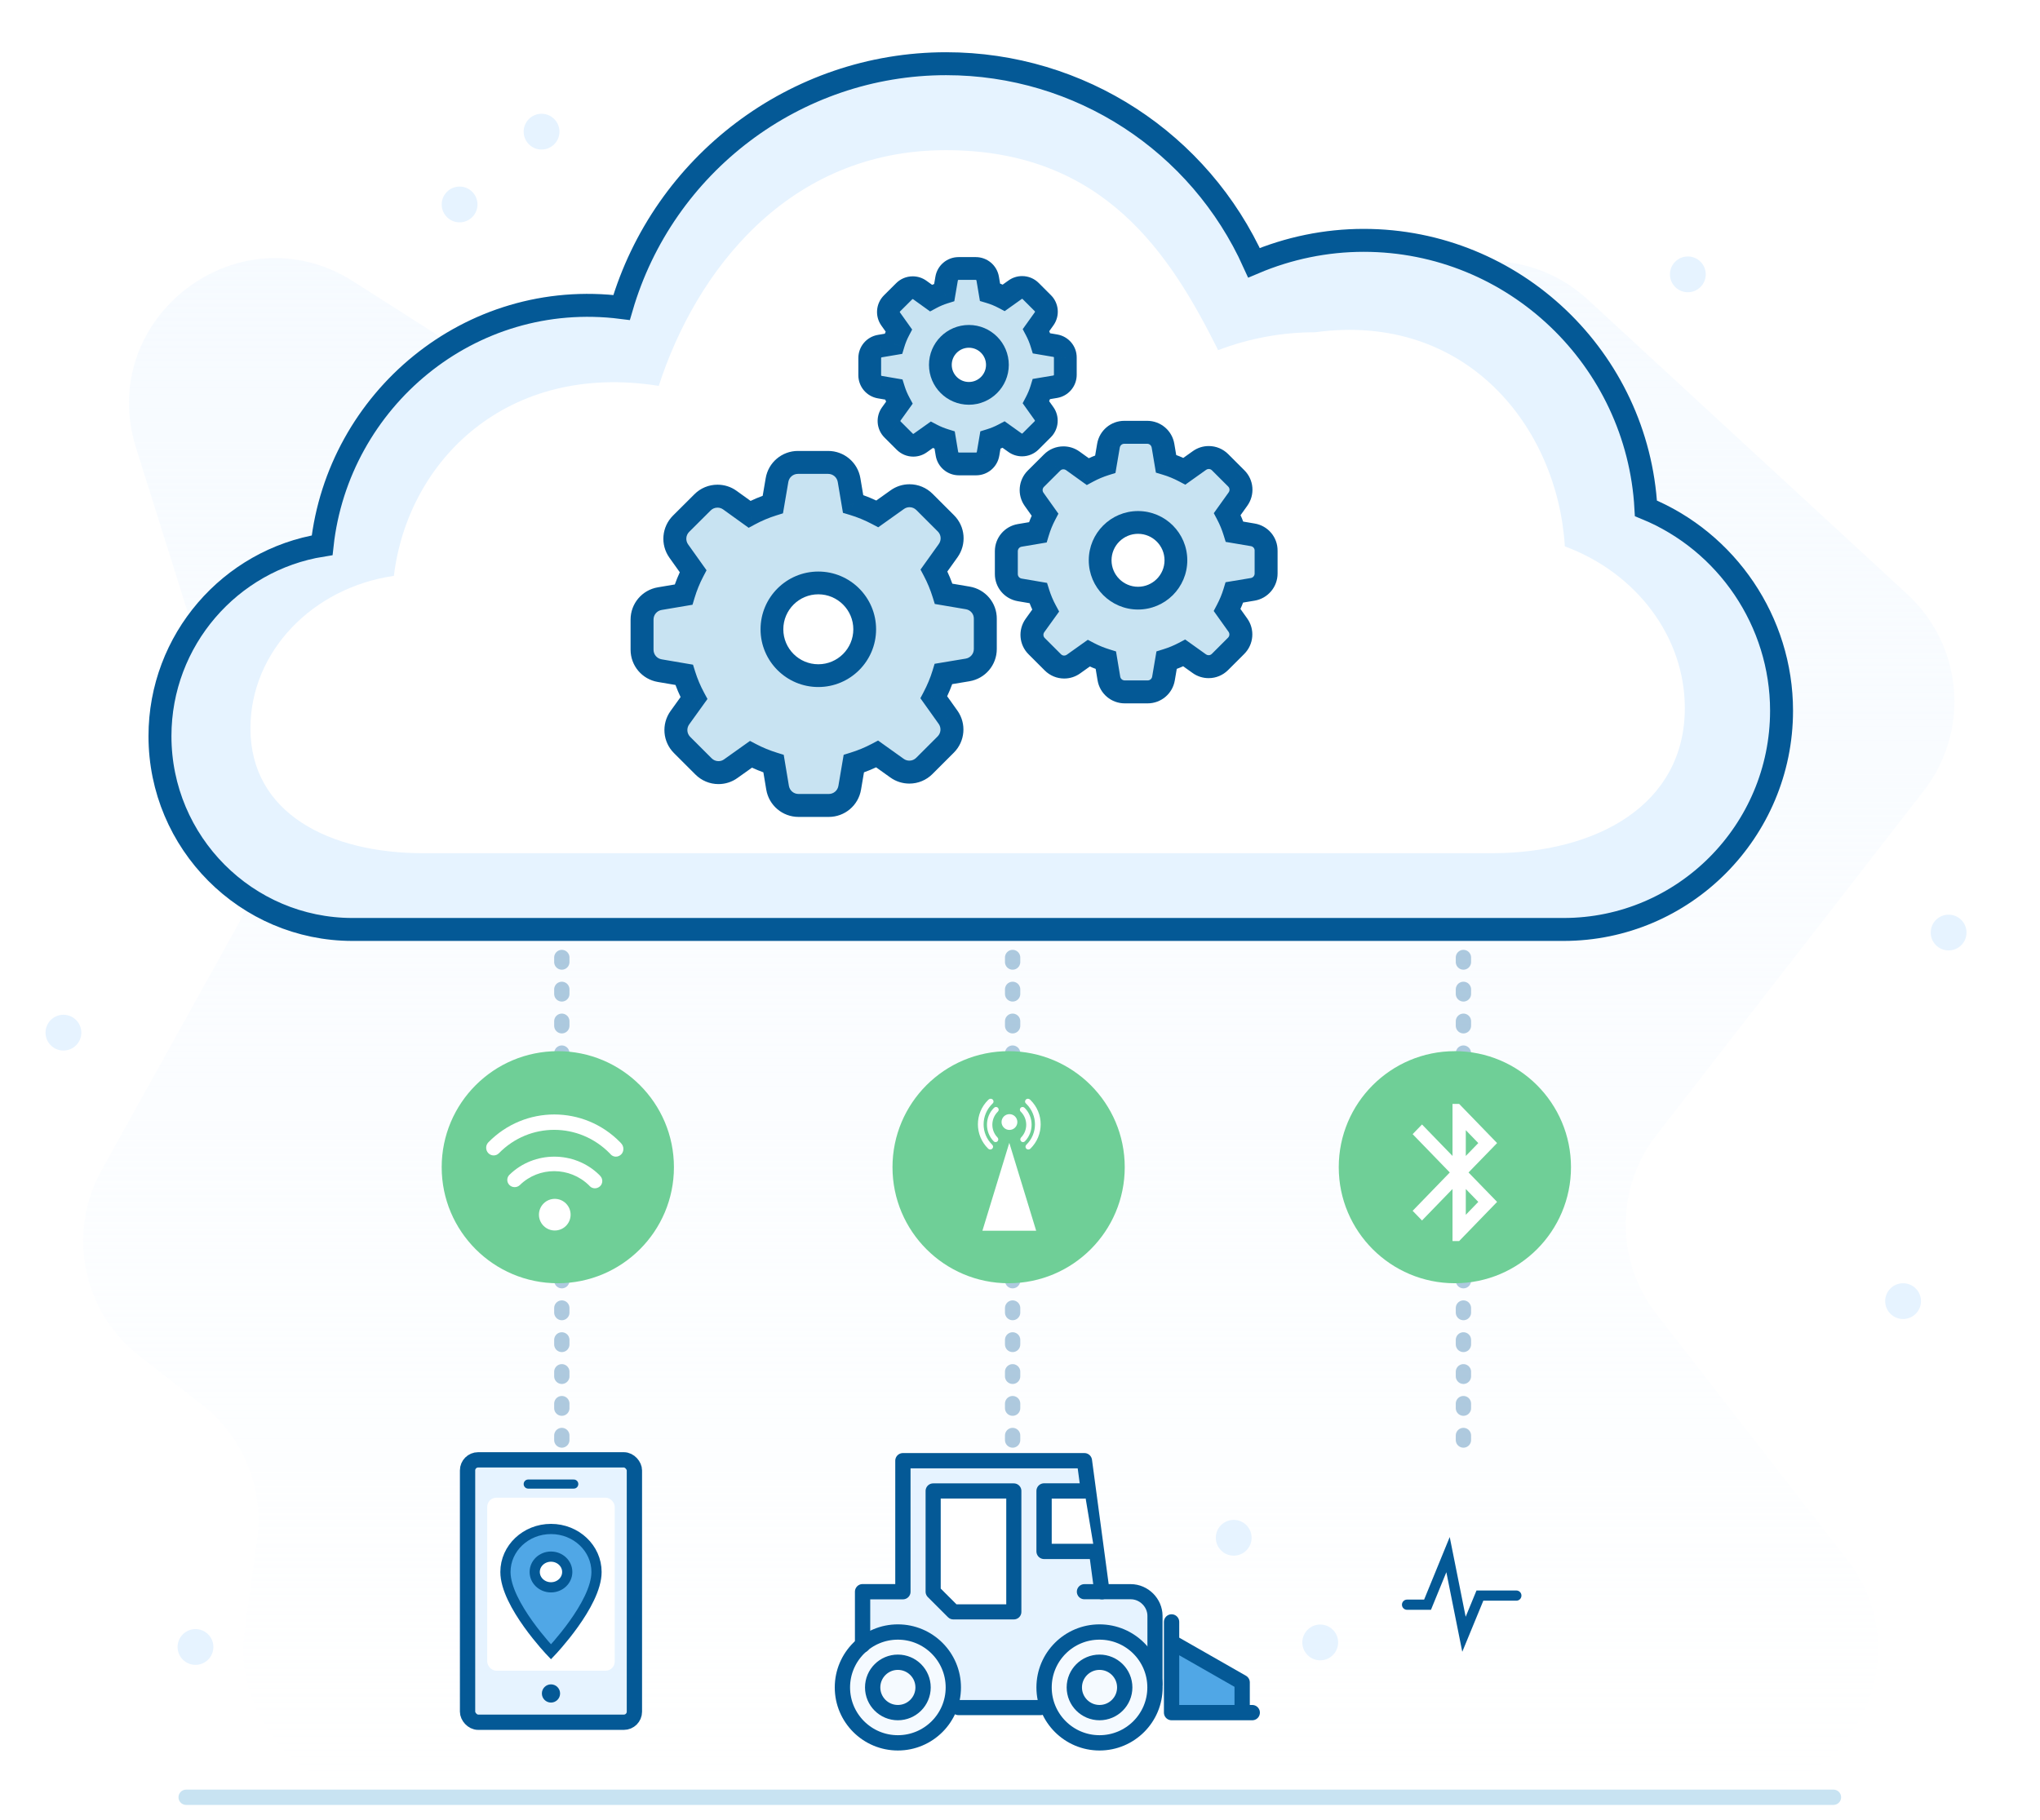 <svg xmlns="http://www.w3.org/2000/svg" width="400" height="357" viewBox="0 0 400 357" fill="none"><rect width="400" height="357" fill="white"></rect><path d="M27.311 265.927L39.69 275.583C47.729 281.853 51.818 291.932 50.419 302.03L47.999 319.51C45.621 336.683 58.963 352 76.3 352H235H339.637C363.403 352 376.78 324.675 362.203 305.904L324.768 257.7C316.762 247.39 316.761 232.965 324.766 222.654L377.211 155.103C386.311 143.381 384.923 126.643 374.015 116.581L311.388 58.809C295.952 44.569 270.944 51.29 264.725 71.35L247.7 126.268C242.117 144.28 220.925 152.038 205.032 141.888L69.318 55.218C46.833 40.859 18.681 62.418 26.684 87.869L48.995 158.822C51.347 166.3 50.523 174.416 46.716 181.268L19.908 229.523C13.073 241.825 16.215 257.272 27.311 265.927Z" fill="url(#paint0_linear)"></path><line x1="36.5" y1="352.5" x2="359.5" y2="352.5" stroke="#C8E3F2" stroke-width="3" stroke-linecap="round"></line><path d="M178.571 312.5H170.536V335.268H227.232L225.446 312.5L216.964 311.161L213.393 287.5H178.571V312.5Z" fill="#E6F3FF"></path><path d="M306.595 182.295H69.121C48.304 182.295 31.366 165.28 31.366 144.379C31.366 125.514 45.16 109.826 63.163 106.944C66.286 78.476 92.073 56.543 121.878 60.308C130.069 32.264 155.907 12.495 185.506 12.495C211.787 12.495 235.223 27.915 245.878 51.537C252.685 48.65 260.001 47.141 267.384 47.141C296.912 47.141 321.124 70.443 322.73 99.702C338.597 106.21 349.324 121.904 349.324 139.389C349.324 163.043 330.149 182.295 306.595 182.295Z" fill="#E6F3FF" stroke="#045996" stroke-width="4.5"></path><path d="M292.41 167.344H83.035C64.621 167.344 49.106 159.55 49.106 142.852C49.106 127.78 61.308 115.247 77.232 112.944C79.994 90.2 99.553 70.954 129.168 75.685C136.414 53.279 154.464 29.452 185.451 29.452C216.439 29.452 229.428 49.804 238.853 68.677C244.874 66.37 251.346 65.165 257.877 65.165C287.499 61.136 305.412 83.782 306.832 107.158C320.868 112.358 330.356 124.896 330.356 138.866C330.356 157.763 313.245 167.344 292.41 167.344Z" fill="white"></path><path opacity="0.32" d="M110.161 282.436V187.019" stroke="#045996" stroke-width="3" stroke-linecap="round" stroke-dasharray="0.89 5.36"></path><path opacity="0.32" d="M198.554 282.436V187.019" stroke="#045996" stroke-width="3" stroke-linecap="round" stroke-dasharray="0.89 5.36"></path><path opacity="0.32" d="M286.947 282.436V187.019" stroke="#045996" stroke-width="3" stroke-linecap="round" stroke-dasharray="0.89 5.36"></path><path d="M109.375 251.685C121.95 251.685 132.143 241.496 132.143 228.926C132.143 216.357 121.95 206.167 109.375 206.167C96.801 206.167 86.607 216.357 86.607 228.926C86.607 241.496 96.801 251.685 109.375 251.685Z" fill="#6FCF97"></path><path d="M97.838 226.176C103.821 220.061 113.555 220.061 119.594 226.244L119.729 226.399C120.286 227.006 121.189 227.003 121.78 226.434C121.794 226.426 121.803 226.417 121.814 226.405C122.376 225.83 122.368 224.872 121.823 224.277C121.757 224.197 121.691 224.121 121.619 224.048C114.489 216.76 102.889 216.76 95.756 224.048C95.182 224.634 95.182 225.587 95.759 226.176C96.332 226.763 97.264 226.763 97.838 226.176Z" fill="white"></path><path d="M115.492 232.484L115.628 232.631C116.173 233.203 117.063 233.203 117.648 232.666C117.66 232.655 117.671 232.647 117.682 232.636C118.233 232.097 118.228 231.193 117.688 230.632C117.623 230.558 117.558 230.486 117.487 230.414C112.636 225.672 104.741 225.672 99.89 230.414C99.325 230.97 99.325 231.868 99.89 232.421C100.458 232.976 101.376 232.973 101.941 232.421C105.659 228.784 111.715 228.784 115.492 232.484Z" fill="white"></path><path d="M110.977 236.045C112.187 237.255 112.187 239.219 110.977 240.432C109.763 241.643 107.796 241.643 106.585 240.432C105.372 239.219 105.372 237.255 106.585 236.045C107.796 234.83 109.763 234.83 110.977 236.045Z" fill="white"></path><path d="M285.268 251.685C297.842 251.685 308.036 241.496 308.036 228.926C308.036 216.357 297.842 206.167 285.268 206.167C272.694 206.167 262.5 216.357 262.5 228.926C262.5 241.496 272.694 251.685 285.268 251.685Z" fill="#6FCF97"></path><path fill-rule="evenodd" clip-rule="evenodd" d="M293.548 224.191L286.109 216.512H284.806V226.719L278.826 220.546L276.989 222.443L284.272 229.96L276.989 237.478L278.826 239.374L284.806 233.201V243.409H286.109L293.548 235.73L287.946 229.96L293.548 224.191ZM287.411 221.663L289.861 224.191L287.411 226.72V221.663ZM287.411 238.258L289.861 235.73L287.411 233.201V238.258Z" fill="white"></path><path d="M197.768 251.685C210.342 251.685 220.536 241.496 220.536 228.926C220.536 216.357 210.342 206.167 197.768 206.167C185.194 206.167 175 216.357 175 228.926C175 241.496 185.194 251.685 197.768 251.685Z" fill="#6FCF97"></path><path fill-rule="evenodd" clip-rule="evenodd" d="M197.901 225.673L202.568 240.941H193.234L197.901 225.673Z" fill="white" stroke="white" stroke-width="0.893"></path><path fill-rule="evenodd" clip-rule="evenodd" d="M197.931 221.616C198.787 221.616 199.481 220.923 199.481 220.067C199.481 219.211 198.787 218.518 197.931 218.518C197.075 218.518 196.381 219.211 196.381 220.067C196.381 220.923 197.075 221.616 197.931 221.616Z" fill="white"></path><path d="M194.56 224.529C192.294 222.314 192.294 218.71 194.585 216.474L194.642 216.424C194.867 216.218 194.866 215.884 194.655 215.665C194.652 215.66 194.649 215.657 194.644 215.652C194.431 215.444 194.076 215.447 193.856 215.649C193.826 215.674 193.798 215.698 193.771 215.724C191.071 218.364 191.071 222.659 193.771 225.3C193.988 225.512 194.341 225.512 194.56 225.299C194.777 225.086 194.777 224.741 194.56 224.529Z" fill="white"></path><path d="M195.61 218.075L195.664 218.024C195.876 217.823 195.876 217.493 195.677 217.276C195.673 217.272 195.67 217.268 195.666 217.264C195.466 217.06 195.132 217.062 194.924 217.262C194.896 217.286 194.869 217.31 194.843 217.336C193.086 219.132 193.086 222.055 194.843 223.851C195.049 224.06 195.381 224.06 195.586 223.851C195.792 223.641 195.791 223.301 195.586 223.092C194.239 221.715 194.239 219.473 195.61 218.075Z" fill="white"></path><path d="M201.24 224.529C203.506 222.314 203.506 218.71 201.215 216.474L201.158 216.424C200.933 216.218 200.934 215.884 201.145 215.665C201.148 215.66 201.151 215.657 201.156 215.652C201.368 215.444 201.724 215.447 201.944 215.649C201.973 215.674 202.002 215.698 202.029 215.724C204.729 218.364 204.729 222.659 202.029 225.3C201.812 225.512 201.459 225.512 201.24 225.299C201.023 225.086 201.023 224.741 201.24 224.529Z" fill="white"></path><path d="M200.19 218.075L200.136 218.024C199.924 217.823 199.924 217.493 200.122 217.276C200.127 217.272 200.13 217.268 200.134 217.264C200.333 217.06 200.668 217.062 200.876 217.262C200.904 217.286 200.93 217.31 200.957 217.336C202.714 219.132 202.714 222.055 200.957 223.851C200.751 224.06 200.418 224.06 200.214 223.851C200.008 223.641 200.009 223.301 200.214 223.092C201.561 221.715 201.561 219.473 200.19 218.075Z" fill="white"></path><path d="M189.754 117.27L185.03 116.469C184.538 114.881 183.905 113.349 183.132 111.887L185.916 107.994C187.097 106.336 186.914 104.073 185.466 102.64L181.276 98.451C180.489 97.664 179.448 97.228 178.337 97.228C177.466 97.228 176.636 97.496 175.933 98.001L172.024 100.784C170.506 99.983 168.917 99.323 167.272 98.831L166.485 94.165C166.147 92.155 164.418 90.693 162.379 90.693H156.46C154.421 90.693 152.692 92.155 152.354 94.165L151.539 98.943C149.964 99.435 148.432 100.082 146.969 100.869L143.103 98.086C142.4 97.58 141.556 97.313 140.684 97.313C139.574 97.313 138.519 97.749 137.746 98.536L133.542 102.724C132.108 104.157 131.911 106.42 133.092 108.079L135.904 112.028C135.131 113.504 134.512 115.036 134.034 116.624L129.366 117.411C127.355 117.748 125.893 119.477 125.893 121.515V127.432C125.893 129.47 127.355 131.199 129.366 131.536L134.146 132.351C134.638 133.925 135.285 135.457 136.073 136.919L133.303 140.77C132.122 142.428 132.305 144.691 133.753 146.125L137.943 150.313C138.73 151.1 139.77 151.536 140.881 151.536C141.753 151.536 142.582 151.269 143.285 150.763L147.236 147.952C148.656 148.697 150.147 149.301 151.679 149.779L152.467 154.501C152.804 156.511 154.534 157.973 156.572 157.973H162.506C164.544 157.973 166.274 156.511 166.611 154.501L167.413 149.779C169.002 149.287 170.534 148.654 171.996 147.881L175.891 150.664C176.594 151.17 177.438 151.437 178.309 151.437C179.42 151.437 180.461 151.002 181.248 150.214L185.438 146.026C186.872 144.593 187.069 142.33 185.888 140.671L183.104 136.764C183.877 135.288 184.524 133.756 185.002 132.182L189.726 131.395C191.737 131.058 193.199 129.329 193.199 127.291V121.374C193.227 119.336 191.765 117.608 189.754 117.27Z" fill="#C8E3F2"></path><path d="M189.754 117.27L189.378 119.489L189.382 119.489L189.754 117.27ZM185.03 116.469L182.881 117.135L183.29 118.456L184.654 118.688L185.03 116.469ZM183.132 111.887L181.302 110.579L180.493 111.71L181.143 112.94L183.132 111.887ZM185.916 107.994L187.746 109.303L187.749 109.3L185.916 107.994ZM185.466 102.64L183.875 104.231L183.883 104.239L185.466 102.64ZM181.276 98.451L182.867 96.86L181.276 98.451ZM175.933 98.001L177.238 99.835L177.248 99.828L175.933 98.001ZM172.024 100.784L170.975 102.774L172.2 103.421L173.329 102.617L172.024 100.784ZM167.272 98.831L165.053 99.205L165.286 100.585L166.628 100.986L167.272 98.831ZM166.485 94.165L164.266 94.537L164.266 94.539L166.485 94.165ZM152.354 94.165L154.572 94.543L154.573 94.537L152.354 94.165ZM151.539 98.943L152.21 101.091L153.525 100.68L153.757 99.322L151.539 98.943ZM146.969 100.869L145.655 102.695L146.797 103.517L148.036 102.85L146.969 100.869ZM143.103 98.086L144.417 96.26L143.103 98.086ZM137.746 98.536L139.334 100.13L139.342 100.121L139.351 100.113L137.746 98.536ZM133.542 102.724L131.954 101.13L131.951 101.133L133.542 102.724ZM133.092 108.079L134.925 106.774L134.925 106.774L133.092 108.079ZM135.904 112.028L137.897 113.072L138.538 111.849L137.737 110.723L135.904 112.028ZM134.034 116.624L134.408 118.843L135.786 118.61L136.188 117.272L134.034 116.624ZM129.366 117.411L129.738 119.63L129.74 119.63L129.366 117.411ZM129.366 131.536L129.744 129.318L129.738 129.317L129.366 131.536ZM134.146 132.351L136.294 131.68L135.883 130.365L134.525 130.133L134.146 132.351ZM136.073 136.919L137.899 138.233L138.721 137.09L138.054 135.852L136.073 136.919ZM133.303 140.77L131.476 139.456L131.47 139.465L133.303 140.77ZM133.753 146.125L135.343 144.533L135.336 144.526L133.753 146.125ZM137.943 150.313L136.352 151.904H136.352L137.943 150.313ZM143.285 150.763L141.981 148.929L141.971 148.936L143.285 150.763ZM147.236 147.952L148.282 145.959L147.058 145.317L145.932 146.118L147.236 147.952ZM151.679 149.779L153.899 149.409L153.671 148.043L152.349 147.631L151.679 149.779ZM152.467 154.501L150.247 154.871L150.248 154.874L152.467 154.501ZM166.611 154.501L164.393 154.125L164.392 154.129L166.611 154.501ZM167.413 149.779L166.747 147.629L165.426 148.039L165.194 149.402L167.413 149.779ZM171.996 147.881L173.304 146.051L172.174 145.243L170.945 145.892L171.996 147.881ZM175.891 150.664L177.205 148.838L177.199 148.833L175.891 150.664ZM181.248 150.214L179.657 148.623H179.657L181.248 150.214ZM185.438 146.026L187.029 147.617H187.029L185.438 146.026ZM185.888 140.671L187.721 139.366L187.72 139.366L185.888 140.671ZM183.104 136.764L181.111 135.72L180.469 136.944L181.271 138.07L183.104 136.764ZM185.002 132.182L184.632 129.963L183.255 130.192L182.849 131.529L185.002 132.182ZM189.726 131.395L190.096 133.615L190.098 133.614L189.726 131.395ZM193.199 121.374L190.949 121.343L190.949 121.359V121.374H193.199ZM190.131 115.052L185.406 114.251L184.654 118.688L189.378 119.489L190.131 115.052ZM187.179 115.803C186.647 114.085 185.961 112.423 185.121 110.835L181.143 112.94C181.85 114.275 182.429 115.677 182.881 117.135L187.179 115.803ZM184.962 113.196L187.746 109.303L184.086 106.686L181.302 110.579L184.962 113.196ZM187.749 109.3C189.563 106.752 189.289 103.258 187.049 101.041L183.883 104.239C184.539 104.888 184.631 105.92 184.083 106.689L187.749 109.3ZM187.057 101.048L182.867 96.86L179.685 100.043L183.875 104.231L187.057 101.048ZM182.867 96.86C181.663 95.656 180.052 94.978 178.337 94.978V99.478C178.844 99.478 179.315 99.672 179.685 100.043L182.867 96.86ZM178.337 94.978C176.996 94.978 175.707 95.392 174.619 96.175L177.248 99.828C177.566 99.599 177.935 99.478 178.337 99.478V94.978ZM174.628 96.169L170.72 98.951L173.329 102.617L177.238 99.834L174.628 96.169ZM173.074 98.794C171.435 97.929 169.71 97.211 167.917 96.675L166.628 100.986C168.124 101.434 169.577 102.037 170.975 102.774L173.074 98.794ZM169.491 98.456L168.703 93.79L164.266 94.539L165.053 99.205L169.491 98.456ZM168.704 93.792C168.184 90.697 165.515 88.443 162.379 88.443V92.943C163.321 92.943 164.111 93.612 164.266 94.537L168.704 93.792ZM162.379 88.443H156.46V92.943H162.379V88.443ZM156.46 88.443C153.324 88.443 150.655 90.697 150.135 93.792L154.573 94.537C154.728 93.612 155.519 92.943 156.46 92.943V88.443ZM150.136 93.786L149.321 98.565L153.757 99.322L154.572 94.543L150.136 93.786ZM150.868 96.796C149.155 97.331 147.49 98.033 145.903 98.887L148.036 102.85C149.373 102.13 150.774 101.539 152.21 101.091L150.868 96.796ZM148.284 99.043L144.417 96.26L141.788 99.912L145.655 102.695L148.284 99.043ZM144.417 96.26C143.323 95.472 142.017 95.063 140.684 95.063V99.563C141.095 99.563 141.477 99.688 141.788 99.912L144.417 96.26ZM140.684 95.063C138.981 95.063 137.345 95.733 136.141 96.959L139.351 100.113C139.693 99.764 140.166 99.563 140.684 99.563V95.063ZM136.158 96.942L131.954 101.13L135.13 104.318L139.334 100.13L136.158 96.942ZM131.951 101.133C129.743 103.339 129.438 106.826 131.259 109.384L134.925 106.774C134.384 106.014 134.472 104.976 135.132 104.315L131.951 101.133ZM131.259 109.384L134.071 113.333L137.737 110.723L134.925 106.774L131.259 109.384ZM133.911 110.984C133.069 112.591 132.397 114.256 131.879 115.975L136.188 117.272C136.627 115.816 137.192 114.417 137.897 113.072L133.911 110.984ZM133.66 114.405L128.992 115.192L129.74 119.63L134.408 118.843L133.66 114.405ZM128.994 115.192C125.899 115.711 123.643 118.378 123.643 121.515H128.143C128.143 120.576 128.812 119.785 129.738 119.63L128.994 115.192ZM123.643 121.515V127.432H128.143V121.515H123.643ZM123.643 127.432C123.643 130.569 125.899 133.236 128.994 133.755L129.738 129.317C128.812 129.161 128.143 128.371 128.143 127.432H123.643ZM128.988 133.754L133.768 134.569L134.525 130.133L129.744 129.318L128.988 133.754ZM131.999 133.022C132.534 134.735 133.237 136.4 134.092 137.986L138.054 135.852C137.333 134.515 136.743 133.115 136.294 131.68L131.999 133.022ZM134.246 135.605L131.476 139.456L135.129 142.084L137.899 138.233L134.246 135.605ZM131.47 139.465C129.656 142.012 129.929 145.506 132.17 147.724L135.336 144.526C134.68 143.876 134.588 142.844 135.136 142.075L131.47 139.465ZM132.162 147.716L136.352 151.904L139.533 148.722L135.343 144.533L132.162 147.716ZM136.352 151.904C137.556 153.108 139.166 153.786 140.881 153.786V149.286C140.374 149.286 139.904 149.092 139.533 148.722L136.352 151.904ZM140.881 153.786C142.222 153.786 143.512 153.372 144.6 152.589L141.971 148.936C141.653 149.165 141.284 149.286 140.881 149.286V153.786ZM144.59 152.596L148.541 149.785L145.932 146.118L141.981 148.929L144.59 152.596ZM146.191 149.944C147.741 150.757 149.359 151.412 151.01 151.927L152.349 147.631C150.935 147.19 149.572 146.636 148.282 145.959L146.191 149.944ZM149.46 150.149L150.247 154.871L154.686 154.131L153.899 149.409L149.46 150.149ZM150.248 154.874C150.767 157.969 153.436 160.223 156.572 160.223V155.723C155.631 155.723 154.841 155.053 154.686 154.129L150.248 154.874ZM156.572 160.223H162.506V155.723H156.572V160.223ZM162.506 160.223C165.642 160.223 168.311 157.969 168.83 154.874L164.392 154.129C164.237 155.053 163.447 155.723 162.506 155.723V160.223ZM168.83 154.878L169.631 150.155L165.194 149.402L164.393 154.125L168.83 154.878ZM168.078 151.928C169.797 151.396 171.459 150.71 173.048 149.871L170.945 145.892C169.609 146.598 168.206 147.178 166.747 147.629L168.078 151.928ZM170.688 149.712L174.583 152.495L177.199 148.833L173.304 146.051L170.688 149.712ZM174.577 152.49C175.671 153.278 176.976 153.687 178.309 153.687V149.187C177.899 149.187 177.517 149.062 177.205 148.838L174.577 152.49ZM178.309 153.687C180.024 153.687 181.635 153.009 182.839 151.806L179.657 148.623C179.287 148.994 178.816 149.187 178.309 149.187V153.687ZM182.839 151.806L187.029 147.617L183.847 144.435L179.657 148.623L182.839 151.806ZM187.029 147.617C189.236 145.411 189.542 141.924 187.721 139.366L184.055 141.977C184.596 142.736 184.508 143.774 183.847 144.435L187.029 147.617ZM187.72 139.366L184.936 135.459L181.271 138.07L184.055 141.977L187.72 139.366ZM185.097 137.809C185.927 136.224 186.631 134.561 187.155 132.836L182.849 131.529C182.417 132.952 181.827 134.353 181.111 135.72L185.097 137.809ZM185.372 134.402L190.096 133.615L189.356 129.176L184.632 129.963L185.372 134.402ZM190.098 133.614C193.193 133.095 195.449 130.428 195.449 127.291H190.949C190.949 128.231 190.28 129.021 189.354 129.176L190.098 133.614ZM195.449 127.291V121.374H190.949V127.291H195.449ZM195.449 121.405C195.493 118.241 193.217 115.57 190.127 115.051L189.382 119.489C190.313 119.646 190.962 120.432 190.949 121.343L195.449 121.405Z" fill="#045996"></path><path d="M160.455 114.332C155.436 114.332 151.359 118.407 151.359 123.423C151.359 128.44 155.436 132.515 160.455 132.515C165.474 132.515 169.55 128.44 169.55 123.423C169.55 118.407 165.474 114.332 160.455 114.332Z" fill="white"></path><path d="M160.455 112.099C154.204 112.099 149.127 117.173 149.127 123.423H153.592C153.592 119.64 156.668 116.564 160.455 116.564V112.099ZM149.127 123.423C149.127 129.674 154.204 134.747 160.455 134.747V130.283C156.668 130.283 153.592 127.207 153.592 123.423H149.127ZM160.455 134.747C166.706 134.747 171.782 129.674 171.782 123.423H167.318C167.318 127.207 164.242 130.283 160.455 130.283V134.747ZM171.782 123.423C171.782 117.173 166.706 112.099 160.455 112.099V116.564C164.242 116.564 167.318 119.64 167.318 123.423H171.782Z" fill="#045996"></path><path d="M206.924 67.801L204.232 67.345C203.951 66.44 203.591 65.567 203.15 64.734L204.737 62.516C205.41 61.571 205.305 60.281 204.48 59.465L202.093 57.078C201.644 56.63 201.051 56.381 200.418 56.381C199.922 56.381 199.449 56.533 199.048 56.822L196.821 58.407C195.956 57.951 195.051 57.575 194.113 57.294L193.665 54.636C193.472 53.49 192.487 52.657 191.325 52.657H187.953C186.791 52.657 185.806 53.49 185.613 54.636L185.149 57.358C184.251 57.639 183.378 58.007 182.545 58.456L180.342 56.87C179.941 56.581 179.46 56.429 178.964 56.429C178.331 56.429 177.73 56.678 177.289 57.126L174.894 59.513C174.077 60.329 173.965 61.619 174.638 62.564L176.24 64.814C175.799 65.655 175.447 66.528 175.174 67.433L172.514 67.881C171.369 68.073 170.536 69.058 170.536 70.22V73.591C170.536 74.752 171.369 75.737 172.514 75.93L175.238 76.394C175.519 77.291 175.887 78.164 176.336 78.997L174.758 81.191C174.085 82.136 174.189 83.425 175.014 84.242L177.401 86.629C177.85 87.077 178.443 87.326 179.076 87.326C179.573 87.326 180.045 87.173 180.446 86.885L182.697 85.283C183.506 85.708 184.355 86.052 185.229 86.324L185.677 89.015C185.87 90.16 186.855 90.993 188.017 90.993H191.398C192.559 90.993 193.545 90.16 193.737 89.015L194.194 86.324C195.099 86.044 195.972 85.684 196.805 85.243L199.024 86.829C199.425 87.117 199.906 87.269 200.402 87.269C201.035 87.269 201.628 87.021 202.077 86.573L204.464 84.186C205.281 83.369 205.394 82.08 204.721 81.135L203.134 78.909C203.575 78.068 203.943 77.195 204.216 76.298L206.908 75.85C208.053 75.657 208.887 74.672 208.887 73.511V70.14C208.903 68.978 208.069 67.993 206.924 67.801Z" fill="#C8E3F2"></path><path d="M206.924 67.801L206.551 70.002L206.554 70.003L206.924 67.801ZM204.232 67.345L202.1 68.005L202.506 69.316L203.859 69.545L204.232 67.345ZM203.15 64.734L201.335 63.436L200.532 64.558L201.177 65.778L203.15 64.734ZM204.737 62.516L206.552 63.814L206.555 63.81L204.737 62.516ZM204.48 59.465L202.902 61.043L202.91 61.051L204.48 59.465ZM202.093 57.078L203.671 55.499L202.093 57.078ZM199.048 56.822L200.343 58.64L200.352 58.633L199.048 56.822ZM196.821 58.407L195.78 60.382L196.996 61.023L198.116 60.226L196.821 58.407ZM194.113 57.294L191.912 57.666L192.143 59.035L193.474 59.433L194.113 57.294ZM193.665 54.636L191.463 55.005L191.464 55.007L193.665 54.636ZM185.613 54.636L187.814 55.011L187.815 55.005L185.613 54.636ZM185.149 57.358L185.814 59.489L187.119 59.081L187.349 57.734L185.149 57.358ZM182.545 58.456L181.241 60.267L182.374 61.083L183.603 60.421L182.545 58.456ZM180.342 56.87L181.646 55.058L180.342 56.87ZM177.289 57.126L178.865 58.707L178.873 58.699L178.882 58.691L177.289 57.126ZM174.894 59.513L173.318 57.931L173.316 57.934L174.894 59.513ZM174.638 62.564L176.456 61.269L176.456 61.269L174.638 62.564ZM176.24 64.814L178.217 65.85L178.853 64.636L178.058 63.519L176.24 64.814ZM175.174 67.433L175.545 69.634L176.912 69.403L177.312 68.076L175.174 67.433ZM172.514 67.881L172.884 70.083L172.886 70.082L172.514 67.881ZM172.514 75.93L172.89 73.729L172.884 73.728L172.514 75.93ZM175.238 76.394L177.369 75.728L176.961 74.424L175.614 74.194L175.238 76.394ZM176.336 78.997L178.148 80.3L178.963 79.167L178.301 77.938L176.336 78.997ZM174.758 81.191L172.946 79.888L172.939 79.896L174.758 81.191ZM175.014 84.242L176.592 82.664L176.584 82.656L175.014 84.242ZM177.401 86.629L175.823 88.207L175.823 88.207L177.401 86.629ZM180.446 86.885L179.152 85.066L179.142 85.073L180.446 86.885ZM182.697 85.283L183.734 83.307L182.52 82.67L181.403 83.465L182.697 85.283ZM185.229 86.324L187.43 85.957L187.205 84.602L185.893 84.194L185.229 86.324ZM185.677 89.015L183.476 89.382L183.476 89.385L185.677 89.015ZM193.737 89.015L191.536 88.642L191.536 88.646L193.737 89.015ZM194.194 86.324L193.533 84.192L192.222 84.598L191.993 85.951L194.194 86.324ZM196.805 85.243L198.103 83.427L196.981 82.626L195.762 83.27L196.805 85.243ZM199.024 86.829L200.328 85.017L200.322 85.013L199.024 86.829ZM202.077 86.573L203.655 88.151L202.077 86.573ZM204.464 84.186L202.886 82.608L204.464 84.186ZM204.721 81.135L206.539 79.84L206.538 79.84L204.721 81.135ZM203.134 78.909L201.157 77.873L200.521 79.087L201.316 80.204L203.134 78.909ZM204.216 76.298L203.849 74.096L202.483 74.324L202.08 75.649L204.216 76.298ZM206.908 75.85L207.275 78.051L207.277 78.051L206.908 75.85ZM208.887 70.14L206.655 70.109L206.654 70.124V70.14H208.887ZM207.297 65.6L204.605 65.144L203.859 69.545L206.551 70.002L207.297 65.6ZM206.364 66.684C206.044 65.65 205.63 64.648 205.123 63.69L201.177 65.778C201.552 66.485 201.859 67.23 202.1 68.005L206.364 66.684ZM204.966 66.032L206.552 63.814L202.921 61.217L201.335 63.436L204.966 66.032ZM206.555 63.81C207.856 61.984 207.662 59.473 206.051 57.878L202.91 61.051C202.949 61.09 202.963 61.158 202.918 61.221L206.555 63.81ZM206.058 57.886L203.671 55.499L200.515 58.657L202.902 61.043L206.058 57.886ZM203.671 55.499C202.809 54.638 201.651 54.149 200.418 54.149V58.614C200.441 58.614 200.455 58.617 200.466 58.622C200.477 58.626 200.494 58.636 200.515 58.657L203.671 55.499ZM200.418 54.149C199.456 54.149 198.527 54.447 197.745 55.01L200.352 58.633C200.365 58.624 200.374 58.621 200.381 58.618C200.388 58.616 200.399 58.614 200.418 58.614V54.149ZM197.754 55.003L195.527 56.589L198.116 60.226L200.343 58.64L197.754 55.003ZM197.863 56.433C196.877 55.913 195.838 55.48 194.753 55.156L193.474 59.433C194.264 59.669 195.035 59.989 195.78 60.382L197.863 56.433ZM196.314 56.923L195.866 54.264L191.464 55.007L191.912 57.666L196.314 56.923ZM195.866 54.266C195.493 52.044 193.576 50.425 191.325 50.425V54.89C191.398 54.89 191.452 54.937 191.463 55.005L195.866 54.266ZM191.325 50.425H187.953V54.89H191.325V50.425ZM187.953 50.425C185.702 50.425 183.785 52.044 183.412 54.266L187.815 55.005C187.826 54.937 187.88 54.89 187.953 54.89V50.425ZM183.413 54.26L182.948 56.983L187.349 57.734L187.814 55.011L183.413 54.26ZM184.483 55.228C183.448 55.551 182.444 55.975 181.487 56.49L183.603 60.421C184.312 60.039 185.054 59.726 185.814 59.489L184.483 55.228ZM183.849 56.644L181.646 55.058L179.038 58.681L181.241 60.267L183.849 56.644ZM181.646 55.058C180.857 54.49 179.918 54.197 178.964 54.197V58.661C179.003 58.661 179.025 58.673 179.038 58.681L181.646 55.058ZM178.964 54.197C177.743 54.197 176.565 54.678 175.697 55.562L178.882 58.691C178.89 58.682 178.899 58.676 178.911 58.671C178.922 58.666 178.94 58.661 178.964 58.661V54.197ZM175.714 55.545L173.318 57.931L176.469 61.094L178.865 58.707L175.714 55.545ZM173.316 57.934C171.731 59.518 171.511 62.021 172.819 63.859L176.456 61.269C176.418 61.216 176.422 61.141 176.472 61.091L173.316 57.934ZM172.819 63.858L174.421 66.109L178.058 63.519L176.456 61.269L172.819 63.858ZM174.263 63.778C173.754 64.749 173.349 65.754 173.037 66.789L177.312 68.076C177.545 67.302 177.844 66.561 178.217 65.85L174.263 63.778ZM174.803 65.232L172.143 65.68L172.886 70.082L175.545 69.634L174.803 65.232ZM172.145 65.68C169.924 66.052 168.304 67.968 168.304 70.22H172.768C172.768 70.148 172.814 70.094 172.884 70.083L172.145 65.68ZM168.304 70.22V73.591H172.768V70.22H168.304ZM168.304 73.591C168.304 75.842 169.924 77.758 172.145 78.131L172.884 73.728C172.814 73.716 172.768 73.662 172.768 73.591H168.304ZM172.139 78.13L174.863 78.594L175.614 74.194L172.89 73.729L172.139 78.13ZM173.108 77.06C173.431 78.095 173.856 79.099 174.371 80.055L178.301 77.938C177.919 77.229 177.606 76.487 177.369 75.728L173.108 77.06ZM174.524 77.693L172.946 79.888L176.57 82.495L178.148 80.3L174.524 77.693ZM172.939 79.896C171.638 81.723 171.833 84.234 173.444 85.829L176.584 82.656C176.545 82.617 176.531 82.549 176.576 82.486L172.939 79.896ZM173.436 85.821L175.823 88.207L178.98 85.05L176.592 82.664L173.436 85.821ZM175.823 88.207C176.685 89.069 177.844 89.558 179.076 89.558V85.093C179.053 85.093 179.039 85.089 179.028 85.085C179.018 85.081 179.001 85.071 178.98 85.05L175.823 88.207ZM179.076 89.558C180.038 89.558 180.967 89.26 181.75 88.697L179.142 85.073C179.129 85.082 179.12 85.086 179.113 85.088C179.107 85.091 179.095 85.093 179.076 85.093V89.558ZM181.74 88.704L183.991 87.102L181.403 83.465L179.152 85.066L181.74 88.704ZM181.66 87.26C182.598 87.752 183.573 88.146 184.564 88.455L185.893 84.194C185.137 83.958 184.414 83.663 183.734 83.307L181.66 87.26ZM183.027 86.692L183.476 89.382L187.879 88.648L187.43 85.957L183.027 86.692ZM183.476 89.385C183.849 91.606 185.766 93.225 188.017 93.225V88.761C187.944 88.761 187.89 88.714 187.879 88.646L183.476 89.385ZM188.017 93.225H191.398V88.761H188.017V93.225ZM191.398 93.225C193.648 93.225 195.565 91.606 195.938 89.385L191.536 88.646C191.524 88.714 191.471 88.761 191.398 88.761V93.225ZM195.938 89.389L196.394 86.698L191.993 85.951L191.536 88.642L195.938 89.389ZM194.854 88.457C195.888 88.136 196.89 87.723 197.848 87.217L195.762 83.27C195.054 83.644 194.309 83.952 193.533 84.192L194.854 88.457ZM195.508 87.059L197.727 88.645L200.322 85.013L198.103 83.427L195.508 87.059ZM197.721 88.641C198.509 89.208 199.448 89.501 200.402 89.501V85.037C200.363 85.037 200.341 85.026 200.328 85.017L197.721 88.641ZM200.402 89.501C201.635 89.501 202.793 89.013 203.655 88.151L200.499 84.994C200.478 85.015 200.461 85.024 200.45 85.029C200.439 85.033 200.425 85.037 200.402 85.037V89.501ZM203.655 88.151L206.042 85.765L202.886 82.608L200.499 84.994L203.655 88.151ZM206.042 85.765C207.627 84.181 207.847 81.677 206.539 79.84L202.902 82.43C202.94 82.483 202.936 82.558 202.886 82.608L206.042 85.765ZM206.538 79.84L204.952 77.613L201.316 80.204L202.903 82.43L206.538 79.84ZM205.111 79.945C205.609 78.996 206.034 77.993 206.352 76.947L202.08 75.649C201.853 76.397 201.541 77.14 201.157 77.873L205.111 79.945ZM204.583 78.5L207.275 78.051L206.541 73.648L203.849 74.096L204.583 78.5ZM207.277 78.051C209.498 77.678 211.119 75.762 211.119 73.511H206.654C206.654 73.582 206.609 73.636 206.538 73.648L207.277 78.051ZM211.119 73.511V70.14H206.654V73.511H211.119ZM211.118 70.17C211.15 67.892 209.51 65.972 207.293 65.6L206.554 70.003C206.594 70.009 206.618 70.026 206.633 70.044C206.641 70.053 206.646 70.063 206.649 70.072C206.652 70.08 206.655 70.091 206.655 70.109L211.118 70.17Z" fill="#045996"></path><path d="M189.978 65.969C186.892 65.969 184.385 68.474 184.385 71.559C184.385 74.644 186.892 77.15 189.978 77.15C193.064 77.15 195.571 74.644 195.571 71.559C195.571 68.474 193.064 65.969 189.978 65.969Z" fill="white"></path><path d="M189.978 63.736C185.66 63.736 182.153 67.241 182.153 71.559H186.617C186.617 69.708 188.123 68.201 189.978 68.201V63.736ZM182.153 71.559C182.153 75.878 185.66 79.382 189.978 79.382V74.918C188.123 74.918 186.617 73.41 186.617 71.559H182.153ZM189.978 79.382C194.296 79.382 197.803 75.878 197.803 71.559H193.338C193.338 73.41 191.832 74.918 189.978 74.918V79.382ZM197.803 71.559C197.803 67.241 194.296 63.736 189.978 63.736V68.201C191.832 68.201 193.338 69.708 193.338 71.559H197.803Z" fill="#045996"></path><path d="M245.649 104.9L242.074 104.294C241.701 103.092 241.222 101.932 240.637 100.826L242.744 97.88C243.638 96.625 243.499 94.913 242.404 93.828L239.233 90.658C238.637 90.063 237.85 89.733 237.009 89.733C236.349 89.733 235.722 89.935 235.189 90.318L232.232 92.424C231.082 91.818 229.88 91.318 228.635 90.946L228.039 87.414C227.784 85.894 226.475 84.787 224.932 84.787H220.453C218.91 84.787 217.601 85.894 217.346 87.414L216.729 91.031C215.537 91.403 214.377 91.892 213.271 92.488L210.345 90.382C209.813 89.999 209.174 89.797 208.515 89.797C207.674 89.797 206.876 90.127 206.291 90.722L203.11 93.892C202.024 94.977 201.875 96.689 202.769 97.944L204.897 100.933C204.312 102.049 203.844 103.209 203.482 104.411L199.949 105.006C198.428 105.262 197.321 106.57 197.321 108.112V112.59C197.321 114.132 198.428 115.44 199.949 115.695L203.567 116.312C203.939 117.503 204.429 118.663 205.025 119.769L202.929 122.683C202.035 123.938 202.173 125.651 203.269 126.735L206.44 129.905C207.036 130.501 207.823 130.83 208.664 130.83C209.323 130.83 209.951 130.628 210.483 130.245L213.473 128.118C214.548 128.682 215.676 129.139 216.835 129.501L217.431 133.074C217.686 134.595 218.995 135.702 220.538 135.702H225.028C226.571 135.702 227.88 134.595 228.135 133.074L228.742 129.501C229.944 129.129 231.104 128.65 232.21 128.065L235.158 130.171C235.69 130.554 236.328 130.756 236.988 130.756C237.828 130.756 238.616 130.426 239.211 129.831L242.382 126.661C243.468 125.576 243.616 123.864 242.723 122.609L240.616 119.652C241.201 118.535 241.691 117.376 242.052 116.185L245.627 115.589C247.149 115.334 248.256 114.026 248.256 112.483V108.006C248.277 106.463 247.17 105.155 245.649 104.9Z" fill="#C8E3F2"></path><path d="M245.649 104.9L245.273 107.118L245.276 107.119L245.649 104.9ZM242.074 104.294L239.924 104.96L240.334 106.281L241.697 106.512L242.074 104.294ZM240.637 100.826L238.807 99.518L237.998 100.649L238.648 101.879L240.637 100.826ZM242.744 97.88L244.574 99.189L244.577 99.185L242.744 97.88ZM242.404 93.828L240.813 95.419L240.821 95.427L242.404 93.828ZM239.233 90.658L240.823 89.067L239.233 90.658ZM235.189 90.318L236.494 92.151L236.504 92.144L235.189 90.318ZM232.232 92.424L231.182 94.414L232.407 95.061L233.536 94.257L232.232 92.424ZM228.635 90.946L226.417 91.32L226.649 92.7L227.991 93.101L228.635 90.946ZM228.039 87.414L225.82 87.787L225.821 87.789L228.039 87.414ZM217.346 87.414L219.564 87.793L219.565 87.787L217.346 87.414ZM216.729 91.031L217.4 93.178L218.715 92.767L218.947 91.409L216.729 91.031ZM213.271 92.488L211.956 94.314L213.098 95.136L214.337 94.469L213.271 92.488ZM210.345 90.382L211.659 88.556L210.345 90.382ZM206.291 90.722L207.879 92.316L207.887 92.308L207.896 92.299L206.291 90.722ZM203.11 93.892L201.522 92.298L201.519 92.3L203.11 93.892ZM202.769 97.944L204.602 96.639L204.602 96.639L202.769 97.944ZM204.897 100.933L206.89 101.977L207.531 100.753L206.73 99.628L204.897 100.933ZM203.482 104.411L203.856 106.629L205.234 106.397L205.636 105.059L203.482 104.411ZM199.949 105.006L200.322 107.225L200.323 107.225L199.949 105.006ZM199.949 115.695L200.328 113.477L200.322 113.476L199.949 115.695ZM203.567 116.312L205.715 115.641L205.303 114.326L203.945 114.094L203.567 116.312ZM205.025 119.769L206.851 121.083L207.673 119.941L207.006 118.702L205.025 119.769ZM202.929 122.683L201.102 121.369L201.096 121.378L202.929 122.683ZM203.269 126.735L204.86 125.144L204.852 125.136L203.269 126.735ZM206.44 129.905L204.849 131.496H204.849L206.44 129.905ZM210.483 130.245L209.179 128.412L209.169 128.419L210.483 130.245ZM213.473 128.118L214.518 126.126L213.295 125.484L212.169 126.285L213.473 128.118ZM216.835 129.501L219.055 129.131L218.827 127.765L217.505 127.353L216.835 129.501ZM217.431 133.074L215.212 133.445L215.212 133.447L217.431 133.074ZM228.135 133.074L225.917 132.698L225.916 132.702L228.135 133.074ZM228.742 129.501L228.076 127.351L226.755 127.761L226.523 129.124L228.742 129.501ZM232.21 128.065L233.518 126.234L232.387 125.426L231.159 126.076L232.21 128.065ZM235.158 130.171L236.472 128.345L236.466 128.34L235.158 130.171ZM239.211 129.831L240.802 131.422L239.211 129.831ZM242.382 126.661L240.792 125.07L242.382 126.661ZM242.723 122.609L244.555 121.304L244.555 121.303L242.723 122.609ZM240.616 119.652L238.623 118.608L237.981 119.832L238.784 120.958L240.616 119.652ZM242.052 116.185L241.683 113.965L240.305 114.195L239.899 115.531L242.052 116.185ZM245.627 115.589L245.997 117.808L246 117.808L245.627 115.589ZM248.256 108.006L246.006 107.975L246.006 107.99V108.006H248.256ZM246.025 102.682L242.45 102.075L241.697 106.512L245.273 107.118L246.025 102.682ZM244.223 103.628C243.81 102.295 243.278 101.007 242.626 99.774L238.648 101.879C239.167 102.858 239.592 103.888 239.924 104.96L244.223 103.628ZM242.467 102.135L244.574 99.189L240.914 96.571L238.807 99.518L242.467 102.135ZM244.577 99.185C246.104 97.041 245.874 94.098 243.986 92.229L240.821 95.427C241.124 95.728 241.172 96.209 240.911 96.575L244.577 99.185ZM243.994 92.237L240.823 89.067L237.642 92.25L240.813 95.419L243.994 92.237ZM240.823 89.067C239.811 88.055 238.454 87.483 237.009 87.483V91.983C237.245 91.983 237.463 92.07 237.642 92.25L240.823 89.067ZM237.009 87.483C235.88 87.483 234.792 87.832 233.875 88.492L236.504 92.144C236.651 92.038 236.819 91.983 237.009 91.983V87.483ZM233.885 88.485L230.927 90.591L233.536 94.257L236.494 92.151L233.885 88.485ZM233.281 90.434C232.011 89.764 230.673 89.207 229.28 88.79L227.991 93.101C229.087 93.429 230.154 93.872 231.182 94.414L233.281 90.434ZM230.854 90.571L230.258 87.04L225.821 87.789L226.417 91.32L230.854 90.571ZM230.258 87.042C229.821 84.436 227.573 82.537 224.932 82.537V87.037C225.378 87.037 225.747 87.351 225.82 87.787L230.258 87.042ZM224.932 82.537H220.453V87.037H224.932V82.537ZM220.453 82.537C217.813 82.537 215.565 84.436 215.127 87.042L219.565 87.787C219.638 87.351 220.007 87.037 220.453 87.037V82.537ZM215.128 87.036L214.511 90.652L218.947 91.409L219.564 87.793L215.128 87.036ZM216.058 88.883C214.728 89.299 213.436 89.844 212.204 90.507L214.337 94.469C215.319 93.94 216.347 93.507 217.4 93.178L216.058 88.883ZM214.585 90.662L211.659 88.556L209.03 92.208L211.956 94.314L214.585 90.662ZM211.659 88.556C210.736 87.891 209.636 87.547 208.515 87.547V92.047C208.713 92.047 208.89 92.107 209.03 92.208L211.659 88.556ZM208.515 87.547C207.082 87.547 205.702 88.111 204.686 89.145L207.896 92.299C208.05 92.142 208.266 92.047 208.515 92.047V87.547ZM204.703 89.128L201.522 92.298L204.698 95.486L207.879 92.316L204.703 89.128ZM201.519 92.3C199.66 94.159 199.402 97.095 200.936 99.249L204.602 96.639C204.348 96.283 204.388 95.795 204.7 95.483L201.519 92.3ZM200.936 99.249L203.064 102.238L206.73 99.628L204.602 96.639L200.936 99.249ZM202.904 99.888C202.25 101.136 201.729 102.429 201.327 103.762L205.636 105.059C205.959 103.989 206.374 102.963 206.89 101.977L202.904 99.888ZM203.108 102.192L199.575 102.788L200.323 107.225L203.856 106.629L203.108 102.192ZM199.577 102.787C196.972 103.224 195.071 105.471 195.071 108.112H199.571C199.571 107.669 199.884 107.299 200.322 107.225L199.577 102.787ZM195.071 108.112V112.59H199.571V108.112H195.071ZM195.071 112.59C195.071 115.231 196.972 117.477 199.577 117.914L200.322 113.476C199.884 113.403 199.571 113.033 199.571 112.59H195.071ZM199.571 117.913L203.189 118.53L203.945 114.094L200.328 113.477L199.571 117.913ZM201.42 116.984C201.835 118.314 202.381 119.605 203.044 120.836L207.006 118.702C206.477 117.72 206.044 116.693 205.715 115.641L201.42 116.984ZM203.198 118.455L201.102 121.369L204.755 123.997L206.851 121.083L203.198 118.455ZM201.096 121.378C199.569 123.522 199.798 126.466 201.686 128.335L204.852 125.136C204.548 124.836 204.501 124.354 204.761 123.988L201.096 121.378ZM201.678 128.327L204.849 131.496L208.031 128.314L204.86 125.144L201.678 128.327ZM204.849 131.496C205.862 132.508 207.219 133.08 208.664 133.08V128.58C208.427 128.58 208.21 128.493 208.031 128.314L204.849 131.496ZM208.664 133.08C209.793 133.08 210.881 132.731 211.797 132.072L209.169 128.419C209.022 128.525 208.854 128.58 208.664 128.58V133.08ZM211.787 132.079L214.777 129.951L212.169 126.285L209.179 128.412L211.787 132.079ZM212.428 130.111C213.632 130.743 214.887 131.25 216.166 131.649L217.505 127.353C216.464 127.028 215.463 126.621 214.518 126.126L212.428 130.111ZM214.616 129.871L215.212 133.445L219.65 132.704L219.055 129.131L214.616 129.871ZM215.212 133.447C215.65 136.053 217.898 137.952 220.538 137.952V133.452C220.093 133.452 219.723 133.138 219.65 132.702L215.212 133.447ZM220.538 137.952H225.028V133.452H220.538V137.952ZM225.028 137.952C227.668 137.952 229.916 136.053 230.354 133.447L225.916 132.702C225.843 133.138 225.474 133.452 225.028 133.452V137.952ZM230.353 133.451L230.96 129.877L226.523 129.124L225.917 132.698L230.353 133.451ZM229.407 131.65C230.74 131.238 232.029 130.706 233.262 130.054L231.159 126.076C230.178 126.594 229.148 127.02 228.076 127.351L229.407 131.65ZM230.902 129.896L233.85 132.002L236.466 128.34L233.518 126.234L230.902 129.896ZM233.843 131.997C234.766 132.662 235.867 133.006 236.988 133.006V128.506C236.789 128.506 236.613 128.446 236.472 128.345L233.843 131.997ZM236.988 133.006C238.432 133.006 239.79 132.434 240.802 131.422L237.621 128.239C237.442 128.418 237.224 128.506 236.988 128.506V133.006ZM240.802 131.422L243.973 128.252L240.792 125.07L237.621 128.239L240.802 131.422ZM243.973 128.252C245.832 126.394 246.09 123.458 244.555 121.304L240.89 123.914C241.143 124.27 241.103 124.758 240.792 125.07L243.973 128.252ZM244.555 121.303L242.448 118.346L238.784 120.958L240.89 123.914L244.555 121.303ZM242.609 120.696C243.251 119.47 243.798 118.18 244.205 116.838L239.899 115.531C239.583 116.571 239.151 117.6 238.623 118.608L242.609 120.696ZM242.422 118.404L245.997 117.808L245.258 113.37L241.683 113.965L242.422 118.404ZM246 117.808C248.605 117.371 250.506 115.124 250.506 112.483H246.006C246.006 112.927 245.693 113.297 245.255 113.37L246 117.808ZM250.506 112.483V108.006H246.006V112.483H250.506ZM250.505 108.037C250.542 105.368 248.622 103.117 246.021 102.681L245.276 107.119C245.718 107.193 246.012 107.559 246.006 107.975L250.505 108.037Z" fill="#045996"></path><path d="M223.143 102.466C219.045 102.466 215.715 105.794 215.715 109.891C215.715 113.988 219.045 117.316 223.143 117.316C227.242 117.316 230.571 113.988 230.571 109.891C230.571 105.794 227.242 102.466 223.143 102.466Z" fill="white"></path><path d="M223.143 100.234C217.813 100.234 213.483 104.56 213.483 109.891H217.947C217.947 107.028 220.277 104.698 223.143 104.698V100.234ZM213.483 109.891C213.483 115.222 217.813 119.548 223.143 119.548V115.084C220.277 115.084 217.947 112.754 217.947 109.891H213.483ZM223.143 119.548C228.474 119.548 232.803 115.222 232.803 109.891H228.339C228.339 112.754 226.01 115.084 223.143 115.084V119.548ZM232.803 109.891C232.803 104.56 228.474 100.234 223.143 100.234V104.698C226.01 104.698 228.339 107.028 228.339 109.891H232.803Z" fill="#045996"></path><path d="M330.95 50.3C329.014 50.3 327.441 51.873 327.441 53.808C327.441 55.744 329.014 57.317 330.95 57.317C332.887 57.317 334.46 55.744 334.46 53.808C334.46 51.873 332.887 50.3 330.95 50.3Z" fill="#E6F3FF"></path><path d="M382.081 179.393C380.145 179.393 378.572 180.965 378.572 182.901C378.572 184.837 380.145 186.409 382.081 186.409C384.018 186.409 385.591 184.837 385.591 182.901C385.591 180.965 384.018 179.393 382.081 179.393Z" fill="#E6F3FF"></path><path d="M373.152 251.686C371.216 251.686 369.643 253.258 369.643 255.194C369.643 257.129 371.216 258.702 373.152 258.702C375.089 258.702 376.662 257.129 376.662 255.194C376.662 253.258 375.089 251.686 373.152 251.686Z" fill="#E6F3FF"></path><path d="M241.902 298.095C239.966 298.095 238.393 299.668 238.393 301.603C238.393 303.539 239.966 305.112 241.902 305.112C243.839 305.112 245.412 303.539 245.412 301.603C245.412 299.668 243.839 298.095 241.902 298.095Z" fill="#E6F3FF"></path><path d="M258.867 318.623C256.93 318.623 255.357 320.196 255.357 322.131C255.357 324.067 256.93 325.64 258.867 325.64C260.804 325.64 262.377 324.067 262.377 322.131C262.377 320.196 260.804 318.623 258.867 318.623Z" fill="#E6F3FF"></path><path d="M38.33 319.516C36.394 319.516 34.821 321.088 34.821 323.024C34.821 324.96 36.394 326.532 38.33 326.532C40.267 326.532 41.84 324.96 41.84 323.024C41.84 321.088 40.267 319.516 38.33 319.516Z" fill="#E6F3FF"></path><path d="M12.438 199.028C10.501 199.028 8.928 200.6 8.928 202.536C8.928 204.472 10.501 206.044 12.438 206.044C14.374 206.044 15.947 204.472 15.947 202.536C15.947 200.6 14.374 199.028 12.438 199.028Z" fill="#E6F3FF"></path><path d="M90.117 36.593C88.18 36.593 86.607 38.165 86.607 40.101C86.607 42.037 88.18 43.609 90.117 43.609C92.053 43.609 93.626 42.037 93.626 40.101C93.626 38.165 92.053 36.593 90.117 36.593Z" fill="#E6F3FF"></path><path d="M106.187 22.313C104.251 22.313 102.678 23.885 102.678 25.821C102.678 27.757 104.251 29.329 106.187 29.329C108.124 29.329 109.697 27.757 109.697 25.821C109.697 23.885 108.124 22.313 106.187 22.313Z" fill="#E6F3FF"></path><path d="M229.72 318.112V335.899H245.537H243.56V329.97L229.72 322.065" fill="#50A7E6"></path><path d="M229.72 318.112V335.899H245.537H243.56V329.97L229.72 322.065" stroke="#045996" stroke-width="3" stroke-miterlimit="10" stroke-linecap="round" stroke-linejoin="round"></path><path d="M176.052 341.828C182.058 341.828 186.926 336.961 186.926 330.958C186.926 324.955 182.058 320.089 176.052 320.089C170.047 320.089 165.179 324.955 165.179 330.958C165.179 336.961 170.047 341.828 176.052 341.828Z" fill="#F5FAFF" stroke="#045996" stroke-width="3" stroke-miterlimit="10" stroke-linecap="round" stroke-linejoin="round"></path><path d="M176.052 335.899C178.782 335.899 180.995 333.687 180.995 330.958C180.995 328.229 178.782 326.017 176.052 326.017C173.323 326.017 171.11 328.229 171.11 330.958C171.11 333.687 173.323 335.899 176.052 335.899Z" stroke="#045996" stroke-width="3" stroke-miterlimit="10" stroke-linecap="round" stroke-linejoin="round"></path><path d="M215.594 341.828C221.599 341.828 226.468 336.961 226.468 330.958C226.468 324.955 221.599 320.089 215.594 320.089C209.589 320.089 204.72 324.955 204.72 330.958C204.72 336.961 209.589 341.828 215.594 341.828Z" fill="#F5FAFF" stroke="#045996" stroke-width="3" stroke-miterlimit="10" stroke-linecap="round" stroke-linejoin="round"></path><path d="M215.593 335.899C218.323 335.899 220.536 333.687 220.536 330.958C220.536 328.229 218.323 326.017 215.593 326.017C212.863 326.017 210.65 328.229 210.65 330.958C210.65 333.687 212.863 335.899 215.593 335.899Z" stroke="#045996" stroke-width="3" stroke-miterlimit="10" stroke-linecap="round" stroke-linejoin="round"></path><path d="M216.072 312.184L212.628 286.493H177.041V312.184H169.133V322.639" stroke="#045996" stroke-width="3" stroke-miterlimit="10" stroke-linecap="round" stroke-linejoin="round"></path><path d="M226.468 330.225V316.927C226.468 314.358 224.293 312.184 221.723 312.184H212.628" stroke="#045996" stroke-width="2.966" stroke-miterlimit="10" stroke-linecap="round" stroke-linejoin="round"></path><path d="M212.628 292.421H204.72V304.279H214.605" fill="white"></path><path d="M212.628 292.421H204.72V304.279H214.605" stroke="#045996" stroke-width="3" stroke-miterlimit="10" stroke-linecap="round" stroke-linejoin="round"></path><path d="M204.018 334.911H187.946" stroke="#045996" stroke-width="2.966" stroke-miterlimit="10" stroke-linecap="round" stroke-linejoin="round"></path><path d="M198.788 316.136H186.925L182.971 312.184V292.421H198.788V316.136Z" fill="white" stroke="#045996" stroke-width="2.966" stroke-miterlimit="10" stroke-linecap="round" stroke-linejoin="round"></path><mask id="path-55-inside-1" fill="white"><rect x="276.786" y="276.785" width="20.536" height="69.643" rx="2.679"></rect></mask><rect x="276.786" y="276.785" width="20.536" height="69.643" rx="2.679" fill="#E6F3FF" stroke="#045996" stroke-width="6" mask="url(#path-55-inside-1)"></rect><mask id="path-56-inside-2" fill="white"><rect x="269.643" y="295.535" width="33.929" height="33.036" rx="2.679"></rect></mask><rect x="269.643" y="295.535" width="33.929" height="33.036" rx="2.679" fill="white" stroke="#045996" stroke-width="6" mask="url(#path-56-inside-2)"></rect><path d="M275.893 314.732H279.911L283.929 304.91L287.054 320.535L290.179 312.946H297.322" stroke="#045996" stroke-width="2" stroke-linecap="round"></path><rect x="91.679" y="286.321" width="32.714" height="51.464" rx="2.071" fill="#E6F3FF" stroke="#045996" stroke-width="3"></rect><rect x="95.536" y="293.75" width="25" height="33.929" rx="1.786" fill="white"></rect><path fill-rule="evenodd" clip-rule="evenodd" d="M108.036 299.88C103.106 299.88 99.107 303.657 99.107 308.314C99.107 314.64 108.036 323.978 108.036 323.978C108.036 323.978 116.965 314.64 116.965 308.314C116.965 303.657 112.966 299.88 108.036 299.88ZM108.036 311.326C106.276 311.326 104.847 309.977 104.847 308.314C104.847 306.652 106.276 305.302 108.036 305.302C109.796 305.302 111.225 306.652 111.225 308.314C111.225 309.977 109.796 311.326 108.036 311.326Z" fill="#50A7E6" stroke="#045996" stroke-width="2"></path><line x1="103.572" y1="291.071" x2="112.5" y2="291.071" stroke="#045996" stroke-width="1.786" stroke-linecap="round"></line><circle cx="108.036" cy="332.143" r="1.786" fill="#045996"></circle><defs><linearGradient id="paint0_linear" x1="200.562" y1="12.946" x2="200.563" y2="352" gradientUnits="userSpaceOnUse"><stop stop-color="#F5FAFF"></stop><stop offset="0.219" stop-color="#F5FAFF" stop-opacity="0.781"></stop><stop offset="1" stop-color="#F5FAFF" stop-opacity="0"></stop></linearGradient></defs></svg>